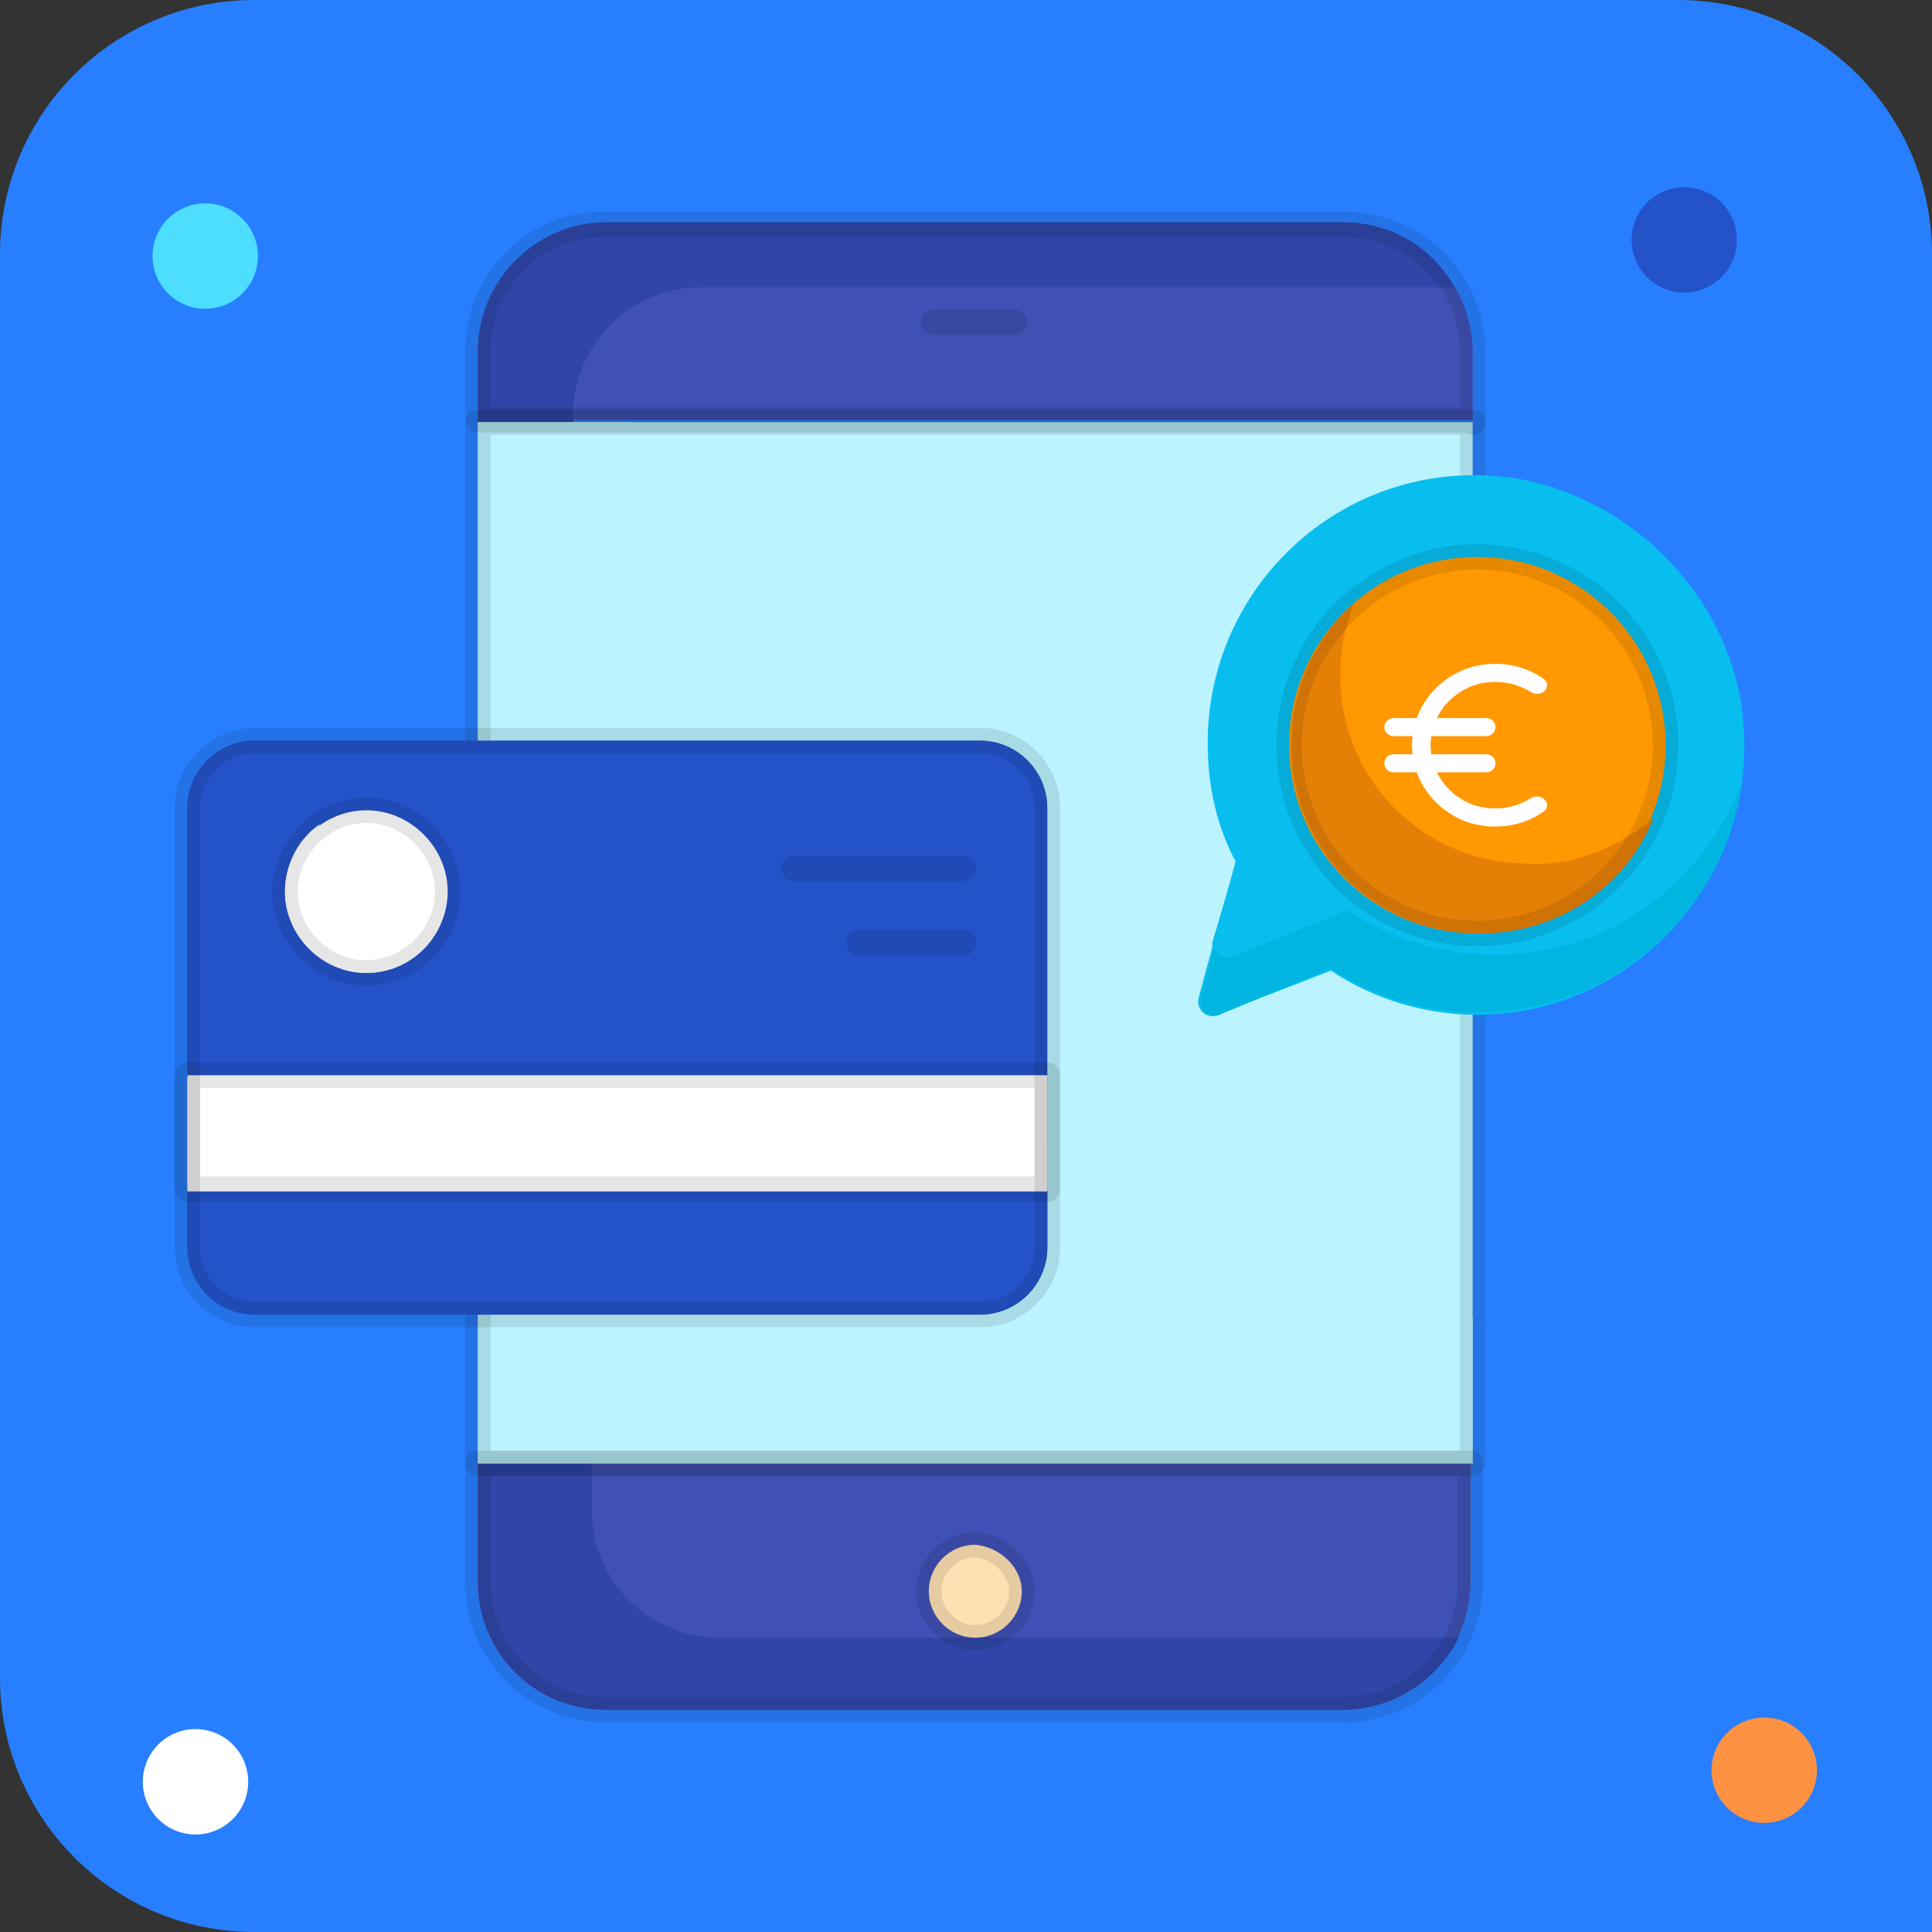 <svg width="76" height="76" viewBox="0 0 76 76" fill="none" xmlns="http://www.w3.org/2000/svg">
<rect x="0" y="0" width="76" height="76" fill="#333333" stroke="none"/>
<path d="M0 10C0 4.477 4.477 0 10 0H66C71.523 0 76 4.477 76 10V76H10C4.477 76 0 71.523 0 66V10Z" fill="#277FFF"/>
<path d="M38 73.467C57.588 73.467 73.467 57.588 73.467 38C73.467 18.412 57.588 2.533 38 2.533C18.412 2.533 2.533 18.412 2.533 38C2.533 57.588 18.412 73.467 38 73.467Z" fill="#277FFF"/>
<path d="M18.8 57.566V62.229C18.8 65.063 21.085 67.257 23.828 67.257H52.811C55.645 67.257 57.84 64.971 57.84 62.229V57.566H18.8Z" fill="#A0522D"/>
<path d="M18.8 57.566V62.229C18.8 65.063 21.085 67.257 23.828 67.257H52.811C55.645 67.257 57.84 64.971 57.84 62.229V57.566H18.8Z" fill="#3F51B5"/>
<path d="M57.383 64.423C56.56 66.069 54.823 67.257 52.811 67.257H23.828C20.994 67.257 18.8 64.971 18.8 62.229V57.566H23.28V59.394C23.28 62.229 25.566 64.423 28.308 64.423H57.383Z" fill="#2F46A8"/>
<path d="M57.931 16.606V13.863C57.931 11.029 55.645 8.834 52.903 8.834H23.828C21.085 8.743 18.8 11.029 18.8 13.771V16.514H57.931V16.606Z" fill="#3F51B5"/>
<path d="M57.2 11.303C57.017 11.303 56.743 11.303 56.56 11.303H27.577C24.743 11.303 22.548 13.589 22.548 16.331V16.606H18.8V13.863C18.8 11.029 21.085 8.743 23.828 8.743H52.811C54.731 8.743 56.377 9.749 57.2 11.303Z" fill="#2F46A8"/>
<path d="M18.8 16.606H57.931V57.566H18.8V16.606Z" fill="#BBF3FF"/>
<path d="M57.931 51.806V57.566H18.8V16.606H24.834V44.309C24.834 48.423 28.217 51.806 32.331 51.806H57.931Z" fill="#BBF3FF"/>
<path d="M18.8 16.606H57.931V57.566H18.8V16.606Z" stroke="black" stroke-opacity="0.1" stroke-miterlimit="10" stroke-linecap="round" stroke-linejoin="round"/>
<path d="M18.8 57.566V62.229C18.8 65.063 21.085 67.257 23.828 67.257H52.811C55.645 67.257 57.84 64.971 57.84 62.229V57.566H18.8Z" stroke="black" stroke-opacity="0.1" stroke-miterlimit="10" stroke-linecap="round" stroke-linejoin="round"/>
<path d="M57.931 16.606V13.863C57.931 11.029 55.645 8.834 52.903 8.834H23.828C21.085 8.743 18.8 11.029 18.8 13.771V16.514H57.931V16.606Z" stroke="black" stroke-opacity="0.1" stroke-miterlimit="10" stroke-linecap="round" stroke-linejoin="round"/>
<path d="M36.72 12.674H39.92" stroke="black" stroke-opacity="0.1" stroke-miterlimit="10" stroke-linecap="round" stroke-linejoin="round"/>
<path d="M40.194 62.594C40.194 63.6 39.371 64.423 38.365 64.423C37.36 64.423 36.537 63.6 36.537 62.594C36.537 61.589 37.36 60.766 38.365 60.766C39.371 60.857 40.194 61.68 40.194 62.594Z" fill="#FFE0B2" stroke="black" stroke-opacity="0.1" stroke-miterlimit="10" stroke-linecap="round" stroke-linejoin="round"/>
<path d="M41.2 31.783V49.063C41.2 50.526 40.011 51.714 38.548 51.714H10.023C8.56 51.714 7.371 50.526 7.371 49.063V31.783C7.371 30.32 8.56 29.131 10.023 29.131H38.548C40.011 29.131 41.2 30.32 41.2 31.783Z" fill="#2352C9"/>
<path d="M41.2 46.594V49.063C41.2 50.526 40.011 51.714 38.548 51.714H10.023C8.56 51.714 7.371 50.526 7.371 49.063V31.783C7.371 30.32 8.56 29.131 10.023 29.131H12.4V44.034C12.4 45.497 13.588 46.686 15.051 46.686H41.2V46.594Z" fill="#2352C9"/>
<path d="M7.371 42.297H41.2V46.777H7.371V42.297Z" fill="white"/>
<path d="M41.2 44.766V46.869H7.371V42.389H9.2V43.943C9.2 44.4 9.566 44.766 10.023 44.766H41.2Z" fill="white"/>
<path d="M7.371 42.297H41.2V46.777H7.371V42.297Z" stroke="black" stroke-opacity="0.1" stroke-miterlimit="10" stroke-linecap="round" stroke-linejoin="round"/>
<path d="M17.611 35.074C17.611 36.811 16.149 38.274 14.411 38.274C12.674 38.274 11.211 36.811 11.211 35.074C11.211 33.337 12.674 31.874 14.411 31.874C16.149 31.874 17.611 33.337 17.611 35.074Z" fill="white"/>
<path d="M17.52 35.714C17.246 37.177 15.966 38.274 14.411 38.274C12.674 38.274 11.211 36.811 11.211 35.074C11.211 33.977 11.76 32.971 12.583 32.423C12.491 32.606 12.491 32.88 12.491 33.063C12.491 34.8 13.954 36.263 15.691 36.263C16.423 36.263 17.063 36.08 17.52 35.714Z" fill="white"/>
<path d="M17.611 35.074C17.611 36.811 16.149 38.274 14.411 38.274C12.674 38.274 11.211 36.811 11.211 35.074C11.211 33.337 12.674 31.874 14.411 31.874C16.149 31.874 17.611 33.337 17.611 35.074Z" stroke="black" stroke-opacity="0.1" stroke-miterlimit="10" stroke-linecap="round" stroke-linejoin="round"/>
<path d="M41.2 31.783V49.063C41.2 50.526 40.011 51.714 38.548 51.714H10.023C8.56 51.714 7.371 50.526 7.371 49.063V31.783C7.371 30.32 8.56 29.131 10.023 29.131H38.548C40.011 29.131 41.2 30.32 41.2 31.783Z" stroke="black" stroke-opacity="0.1" stroke-miterlimit="10" stroke-linecap="round" stroke-linejoin="round"/>
<path d="M31.234 34.16H37.908" stroke="black" stroke-opacity="0.1" stroke-miterlimit="10" stroke-linecap="round" stroke-linejoin="round"/>
<path d="M33.794 37.086H37.908" stroke="black" stroke-opacity="0.1" stroke-miterlimit="10" stroke-linecap="round" stroke-linejoin="round"/>
<path d="M48.606 33.977L47.691 37.36C47.691 37.269 47.691 37.177 47.691 37.086L48.606 33.977Z" fill="#00B6E0"/>
<path d="M68.445 27.394C69.634 34.069 64.514 39.92 58.114 39.92C56.011 39.92 54 39.28 52.354 38.183L47.874 39.92C47.508 40.103 47.051 39.737 47.143 39.28L48.605 33.886C47.874 32.514 47.508 30.96 47.508 29.223C47.508 22.731 53.36 17.611 60.034 18.891C64.24 19.806 67.623 23.189 68.445 27.394Z" fill="#07BEEF"/>
<path d="M68.537 30.686C67.897 35.897 63.417 39.829 58.114 39.829C56.011 39.829 54 39.189 52.354 38.091L47.966 39.92C47.6 40.103 47.143 39.737 47.234 39.28L47.783 37.269C47.874 37.543 48.148 37.726 48.514 37.634L52.994 35.806C54.64 36.903 56.651 37.543 58.754 37.543C63.143 37.634 67.074 34.8 68.537 30.686Z" fill="#00B6E0"/>
<path d="M58.114 36.72C62.204 36.72 65.52 33.404 65.52 29.314C65.52 25.224 62.204 21.909 58.114 21.909C54.024 21.909 50.709 25.224 50.709 29.314C50.709 33.404 54.024 36.72 58.114 36.72Z" fill="#FF9801"/>
<path d="M65.063 32.149C63.965 34.891 61.314 36.72 58.206 36.72C54.091 36.72 50.8 33.429 50.8 29.314C50.8 27.12 51.714 25.109 53.268 23.737C52.903 24.651 52.72 25.566 52.72 26.571C52.72 30.686 56.011 33.977 60.126 33.977C61.954 34.069 63.691 33.337 65.063 32.149Z" fill="#E58007"/>
<path d="M58.114 36.72C62.204 36.72 65.52 33.404 65.52 29.314C65.52 25.224 62.204 21.909 58.114 21.909C54.024 21.909 50.709 25.224 50.709 29.314C50.709 33.404 54.024 36.72 58.114 36.72Z" stroke="black" stroke-opacity="0.1" stroke-miterlimit="10" stroke-linecap="round" stroke-linejoin="round"/>
<path d="M58.826 32.514C58.11 32.514 57.473 32.316 56.915 31.919C56.356 31.522 55.962 31.009 55.731 30.381H54.821C54.718 30.381 54.632 30.347 54.562 30.279C54.492 30.21 54.457 30.126 54.457 30.025C54.457 29.925 54.492 29.84 54.562 29.772C54.632 29.704 54.718 29.67 54.821 29.67H55.568C55.549 29.528 55.542 29.396 55.545 29.274C55.548 29.153 55.556 29.048 55.568 28.959H54.821C54.718 28.959 54.632 28.925 54.562 28.856C54.492 28.788 54.457 28.704 54.457 28.603C54.457 28.503 54.492 28.418 54.562 28.35C54.632 28.282 54.718 28.248 54.821 28.248H55.731C55.962 27.619 56.356 27.107 56.915 26.71C57.473 26.313 58.11 26.114 58.826 26.114C59.178 26.114 59.514 26.165 59.832 26.265C60.151 26.366 60.447 26.511 60.72 26.701C60.805 26.76 60.85 26.839 60.856 26.937C60.862 27.035 60.829 27.116 60.756 27.181C60.683 27.252 60.595 27.289 60.492 27.292C60.389 27.295 60.295 27.27 60.21 27.216C60.01 27.092 59.793 26.996 59.559 26.928C59.326 26.86 59.081 26.826 58.826 26.825C58.311 26.825 57.849 26.957 57.443 27.221C57.036 27.485 56.73 27.827 56.523 28.248H58.462C58.565 28.248 58.652 28.282 58.722 28.35C58.792 28.418 58.827 28.503 58.826 28.603C58.826 28.704 58.791 28.788 58.721 28.857C58.652 28.925 58.565 28.959 58.462 28.959H56.305C56.281 29.119 56.272 29.259 56.278 29.381C56.284 29.503 56.293 29.599 56.305 29.67H58.462C58.565 29.67 58.652 29.704 58.722 29.772C58.792 29.84 58.827 29.925 58.826 30.025C58.826 30.126 58.791 30.21 58.721 30.279C58.652 30.347 58.565 30.381 58.462 30.381H56.523C56.73 30.802 57.036 31.144 57.443 31.408C57.849 31.672 58.311 31.803 58.826 31.803C59.081 31.803 59.326 31.768 59.559 31.697C59.793 31.625 60.01 31.528 60.21 31.403C60.295 31.35 60.389 31.326 60.492 31.332C60.595 31.338 60.683 31.377 60.756 31.448C60.829 31.513 60.862 31.594 60.856 31.692C60.85 31.79 60.805 31.869 60.72 31.928C60.447 32.117 60.151 32.262 59.832 32.363C59.514 32.464 59.179 32.514 58.826 32.514Z" fill="white"/>
<path d="M8.073 12.146C9.217 12.146 10.146 11.217 10.146 10.073C10.146 8.928 9.217 8 8.073 8C6.928 8 6 8.928 6 10.073C6 11.217 6.928 12.146 8.073 12.146Z" fill="#4DDDFF"/>
<path d="M66.255 11.509C67.399 11.509 68.327 10.581 68.327 9.436C68.327 8.292 67.399 7.364 66.255 7.364C65.11 7.364 64.182 8.292 64.182 9.436C64.182 10.581 65.11 11.509 66.255 11.509Z" fill="#2352C9"/>
<path d="M69.4 71.709C70.545 71.709 71.473 70.781 71.473 69.636C71.473 68.492 70.545 67.564 69.4 67.564C68.255 67.564 67.327 68.492 67.327 69.636C67.327 70.781 68.255 71.709 69.4 71.709Z" fill="#FF9242"/>
<path d="M7.691 72.164C8.836 72.164 9.764 71.236 9.764 70.091C9.764 68.946 8.836 68.018 7.691 68.018C6.546 68.018 5.618 68.946 5.618 70.091C5.618 71.236 6.546 72.164 7.691 72.164Z" fill="white"/>
</svg>
